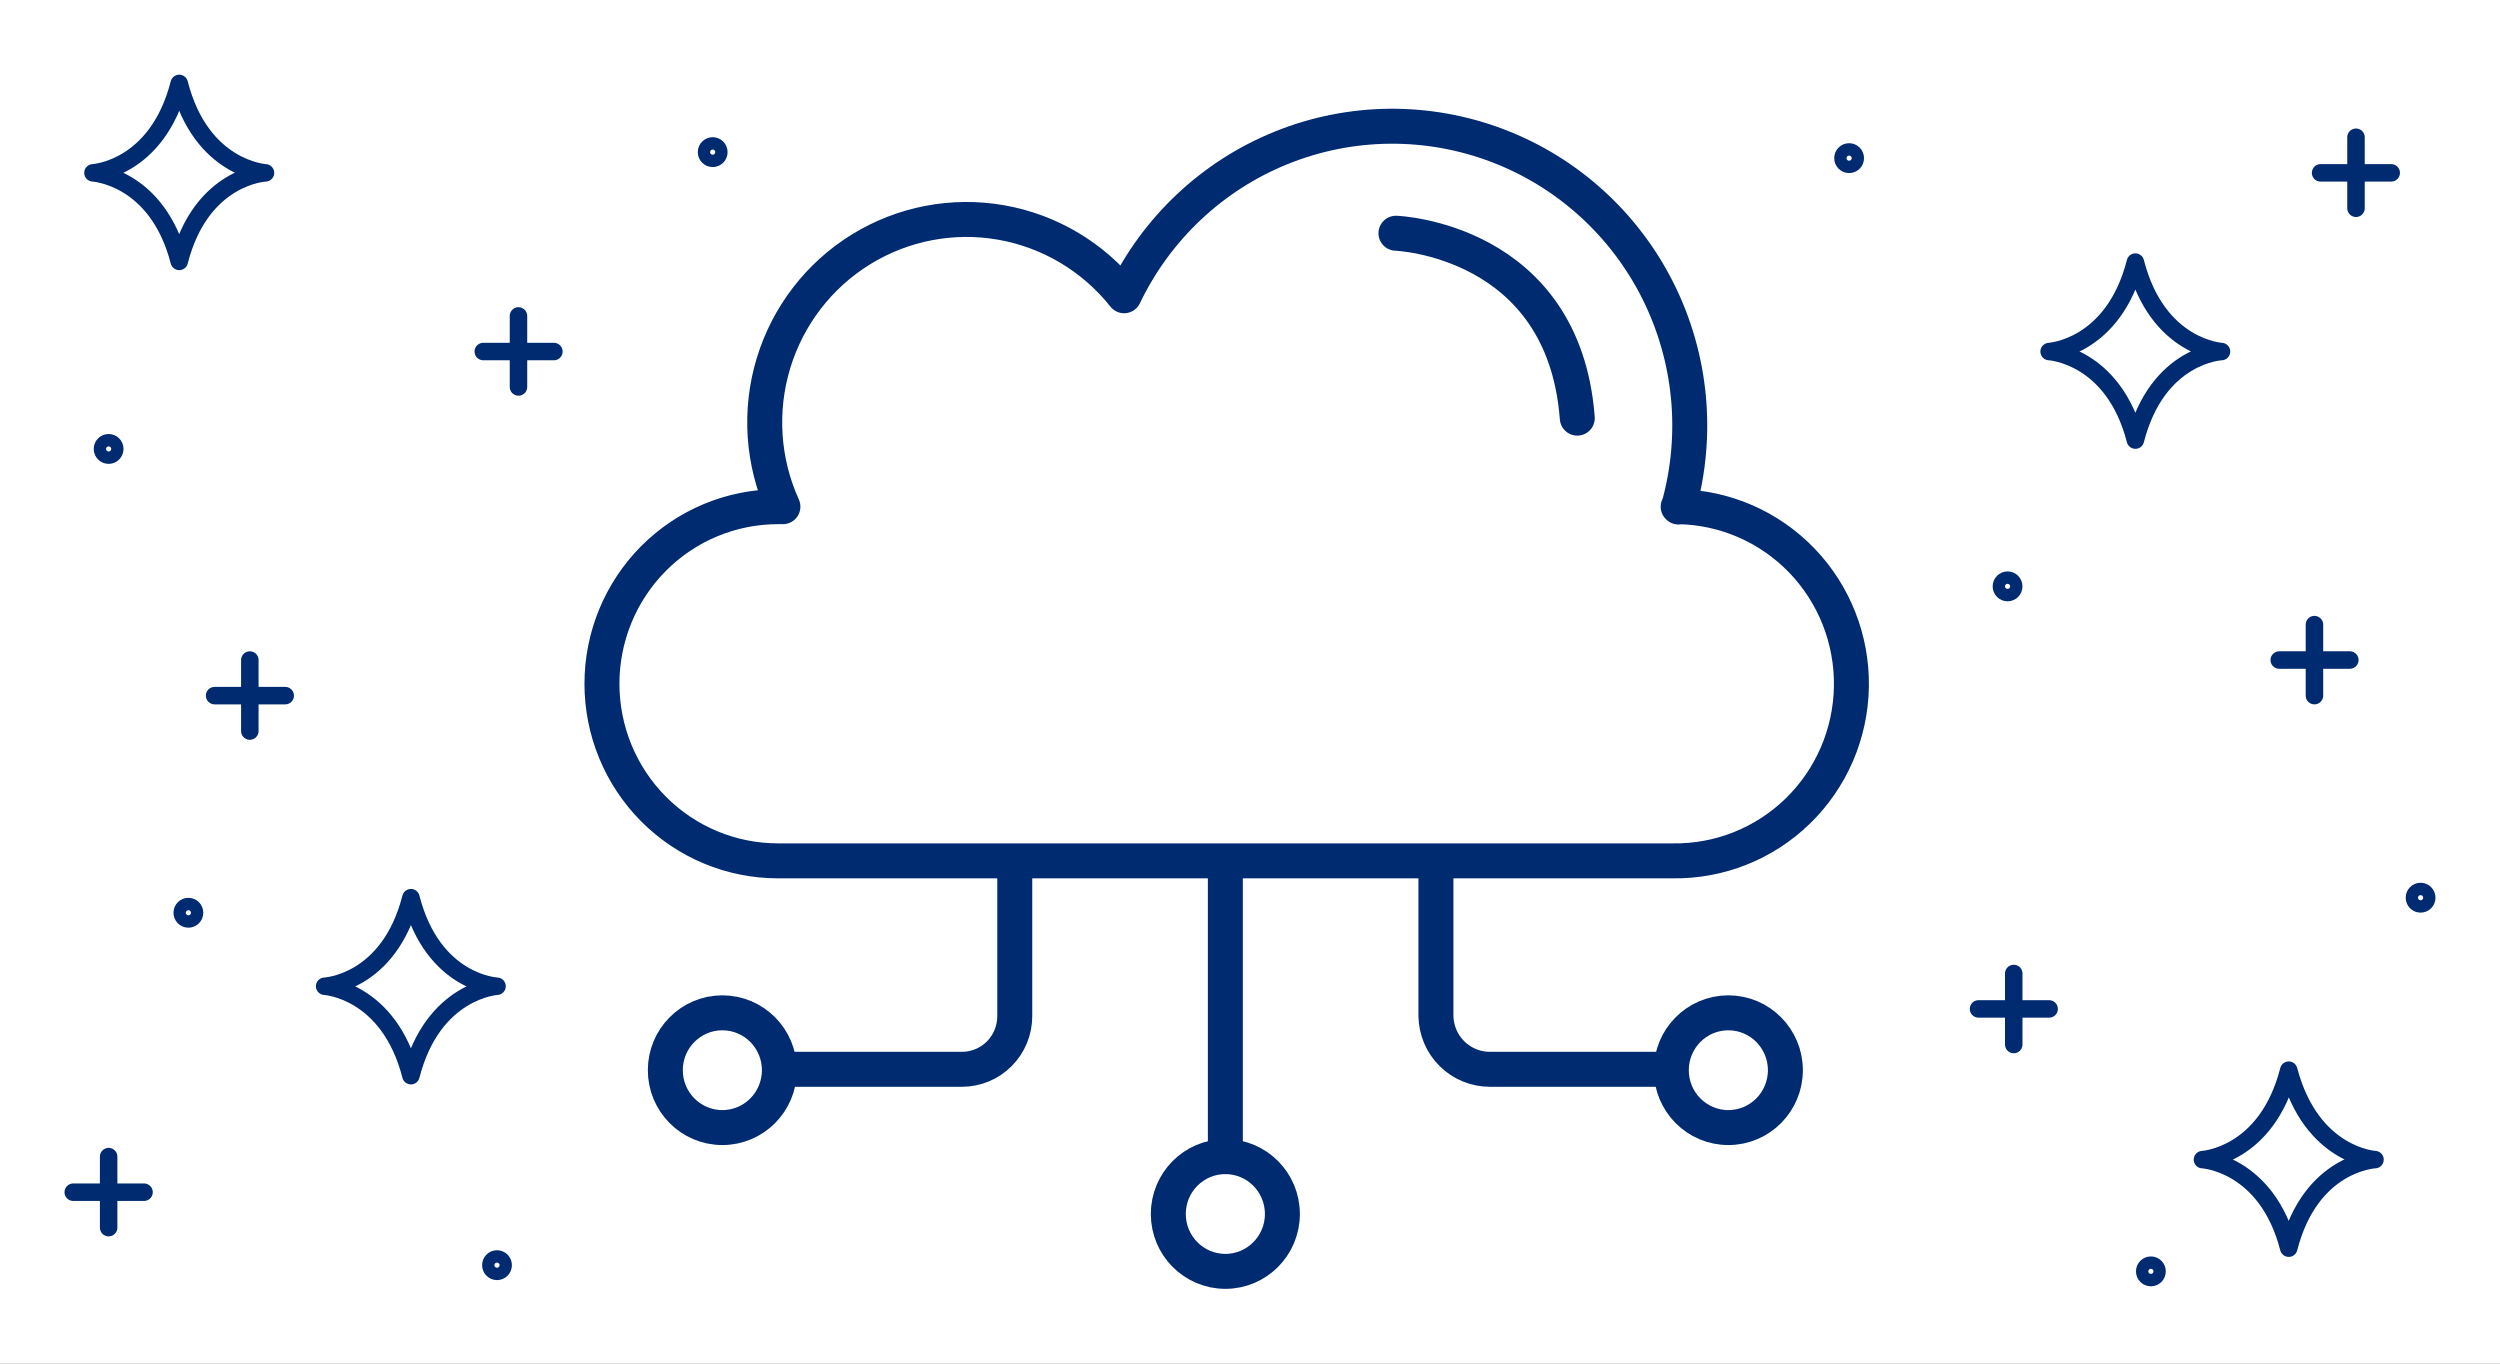 <svg width="143" height="78" viewBox="0 0 143 78" fill="none" xmlns="http://www.w3.org/2000/svg">
<rect x="0" y="0" width="143" height="78" fill="#808080" stroke="none"/>
<g clip-path="url(#clip0_913_916)">
<path d="M143 0H0V78H143V0Z" fill="white"/>
<path d="M96.011 29.002C97.171 24.879 96.752 20.468 94.837 16.641C92.921 12.814 89.648 9.849 85.665 8.331C81.682 6.813 77.277 6.852 73.321 8.442C69.366 10.032 66.147 13.056 64.299 16.917C62.542 14.704 60.041 13.213 57.267 12.726C54.494 12.239 51.639 12.788 49.239 14.271C46.84 15.754 45.063 18.068 44.242 20.778C43.422 23.487 43.614 26.405 44.783 28.982H44.501C41.83 28.982 39.269 30.049 37.38 31.948C35.492 33.848 34.431 36.425 34.431 39.111C34.431 41.798 35.492 44.375 37.38 46.274C39.269 48.174 41.83 49.241 44.501 49.241H95.669C98.34 49.284 100.918 48.258 102.837 46.389C104.756 44.52 105.858 41.96 105.9 39.273C105.943 36.587 104.923 33.993 103.065 32.063C101.206 30.133 98.662 29.024 95.991 28.982L96.011 29.002Z" fill="white" stroke="#002B71" stroke-width="2" stroke-linecap="round" stroke-linejoin="round"/>
<path d="M79.849 13.341C79.849 13.341 89.446 13.685 90.221 23.917L79.849 13.341Z" fill="white"/>
<path d="M79.849 13.341C79.849 13.341 89.446 13.685 90.221 23.917" stroke="#002B71" stroke-width="2" stroke-linecap="round" stroke-linejoin="round"/>
<path d="M58.045 49.272V58.125C58.045 58.931 57.727 59.704 57.161 60.274C56.594 60.844 55.826 61.164 55.024 61.164H45.055" stroke="#002B71" stroke-width="2" stroke-linecap="round" stroke-linejoin="round"/>
<path d="M41.319 64.497C43.12 64.497 44.581 63.028 44.581 61.215C44.581 59.402 43.12 57.933 41.319 57.933C39.517 57.933 38.056 59.402 38.056 61.215C38.056 63.028 39.517 64.497 41.319 64.497Z" stroke="#002B71" stroke-width="2" stroke-linecap="round" stroke-linejoin="round"/>
<path d="M82.135 49.272V58.125C82.151 58.937 82.482 59.71 83.058 60.278C83.635 60.846 84.409 61.164 85.216 61.164H95.176" stroke="#002B71" stroke-width="2" stroke-linecap="round" stroke-linejoin="round"/>
<path d="M98.861 64.497C100.663 64.497 102.124 63.028 102.124 61.215C102.124 59.402 100.663 57.933 98.861 57.933C97.059 57.933 95.599 59.402 95.599 61.215C95.599 63.028 97.059 64.497 98.861 64.497Z" stroke="#002B71" stroke-width="2" stroke-linecap="round" stroke-linejoin="round"/>
<path d="M70.09 49.272V66.158" stroke="#002B71" stroke-width="2" stroke-linecap="round" stroke-linejoin="round"/>
<path d="M70.09 72.722C71.892 72.722 73.353 71.253 73.353 69.44C73.353 67.628 71.892 66.158 70.09 66.158C68.288 66.158 66.827 67.628 66.827 69.44C66.827 71.253 68.288 72.722 70.09 72.722Z" stroke="#002B71" stroke-width="2" stroke-linecap="round" stroke-linejoin="round"/>
<path d="M10.252 4.771C8.993 9.694 5.317 9.887 5.317 9.887C5.317 9.887 8.993 10.079 10.252 14.952C11.511 10.039 15.186 9.887 15.186 9.887C15.186 9.887 11.511 9.694 10.252 4.771Z" fill="white" stroke="#002B71" stroke-linecap="round" stroke-linejoin="round"/>
<path d="M130.916 61.215C129.657 66.138 125.981 66.33 125.981 66.33C125.981 66.33 129.657 66.523 130.916 71.395C132.175 66.482 135.85 66.33 135.85 66.33C135.85 66.33 132.215 66.138 130.916 61.215Z" fill="white" stroke="#002B71" stroke-linecap="round" stroke-linejoin="round"/>
<path d="M23.505 51.348C22.246 56.261 18.57 56.413 18.57 56.413C18.57 56.413 22.246 56.616 23.505 61.529C24.764 56.616 28.429 56.413 28.429 56.413C28.429 56.413 24.764 56.261 23.505 51.348Z" fill="white" stroke="#002B71" stroke-linecap="round" stroke-linejoin="round"/>
<path d="M122.144 14.992C120.886 19.915 117.21 20.108 117.21 20.108C117.21 20.108 120.886 20.3 122.144 25.173C123.403 20.26 127.069 20.108 127.069 20.108C127.069 20.108 123.403 19.915 122.144 14.992Z" fill="white" stroke="#002B71" stroke-linecap="round" stroke-linejoin="round"/>
<path d="M27.644 20.108H31.682" stroke="#002B71" stroke-linecap="round" stroke-linejoin="round"/>
<path d="M29.657 18.072V22.134" stroke="#002B71" stroke-linecap="round" stroke-linejoin="round"/>
<path d="M12.275 39.79H16.314" stroke="#002B71" stroke-linecap="round" stroke-linejoin="round"/>
<path d="M14.29 37.754V41.816" stroke="#002B71" stroke-linecap="round" stroke-linejoin="round"/>
<path d="M4.189 68.194H8.238" stroke="#002B71" stroke-linecap="round" stroke-linejoin="round"/>
<path d="M6.214 66.158V70.22" stroke="#002B71" stroke-linecap="round" stroke-linejoin="round"/>
<path d="M132.738 9.887H136.777" stroke="#002B71" stroke-linecap="round" stroke-linejoin="round"/>
<path d="M134.763 7.851V11.913" stroke="#002B71" stroke-linecap="round" stroke-linejoin="round"/>
<path d="M130.372 37.754H134.41" stroke="#002B71" stroke-linecap="round" stroke-linejoin="round"/>
<path d="M132.386 35.728V39.79" stroke="#002B71" stroke-linecap="round" stroke-linejoin="round"/>
<path d="M113.172 57.71H117.21" stroke="#002B71" stroke-linecap="round" stroke-linejoin="round"/>
<path d="M115.186 55.684V59.746" stroke="#002B71" stroke-linecap="round" stroke-linejoin="round"/>
<path d="M28.429 72.722C28.623 72.722 28.781 72.564 28.781 72.368C28.781 72.172 28.623 72.013 28.429 72.013C28.234 72.013 28.076 72.172 28.076 72.368C28.076 72.564 28.234 72.722 28.429 72.722Z" fill="white" stroke="#002B71" stroke-linecap="round" stroke-linejoin="round"/>
<path d="M6.214 26.034C6.408 26.034 6.566 25.875 6.566 25.679C6.566 25.483 6.408 25.325 6.214 25.325C6.019 25.325 5.861 25.483 5.861 25.679C5.861 25.875 6.019 26.034 6.214 26.034Z" fill="white" stroke="#002B71" stroke-linecap="round" stroke-linejoin="round"/>
<path d="M40.766 9.056C40.96 9.056 41.118 8.897 41.118 8.702C41.118 8.506 40.96 8.347 40.766 8.347C40.571 8.347 40.413 8.506 40.413 8.702C40.413 8.897 40.571 9.056 40.766 9.056Z" fill="white" stroke="#002B71" stroke-linecap="round" stroke-linejoin="round"/>
<path d="M10.775 52.564C10.97 52.564 11.128 52.405 11.128 52.209C11.128 52.014 10.97 51.855 10.775 51.855C10.581 51.855 10.423 52.014 10.423 52.209C10.423 52.405 10.581 52.564 10.775 52.564Z" fill="white" stroke="#002B71" stroke-linecap="round" stroke-linejoin="round"/>
<path d="M123.03 73.077C123.225 73.077 123.383 72.918 123.383 72.722C123.383 72.526 123.225 72.368 123.03 72.368C122.836 72.368 122.678 72.526 122.678 72.722C122.678 72.918 122.836 73.077 123.03 73.077Z" fill="white" stroke="#002B71" stroke-linecap="round" stroke-linejoin="round"/>
<path d="M114.833 33.895C115.028 33.895 115.185 33.736 115.185 33.54C115.185 33.344 115.028 33.185 114.833 33.185C114.638 33.185 114.48 33.344 114.48 33.54C114.48 33.736 114.638 33.895 114.833 33.895Z" fill="white" stroke="#002B71" stroke-linecap="round" stroke-linejoin="round"/>
<path d="M105.769 9.4C105.964 9.4 106.122 9.242 106.122 9.046C106.122 8.85 105.964 8.691 105.769 8.691C105.575 8.691 105.417 8.85 105.417 9.046C105.417 9.242 105.575 9.4 105.769 9.4Z" fill="white" stroke="#002B71" stroke-linecap="round" stroke-linejoin="round"/>
<path d="M138.458 51.703C138.653 51.703 138.81 51.544 138.81 51.348C138.81 51.153 138.653 50.994 138.458 50.994C138.263 50.994 138.105 51.153 138.105 51.348C138.105 51.544 138.263 51.703 138.458 51.703Z" fill="white" stroke="#002B71" stroke-linecap="round" stroke-linejoin="round"/>
</g>
<defs>
<clipPath id="clip0_913_916">
<rect width="143" height="78" fill="white"/>
</clipPath>
</defs>
</svg>
